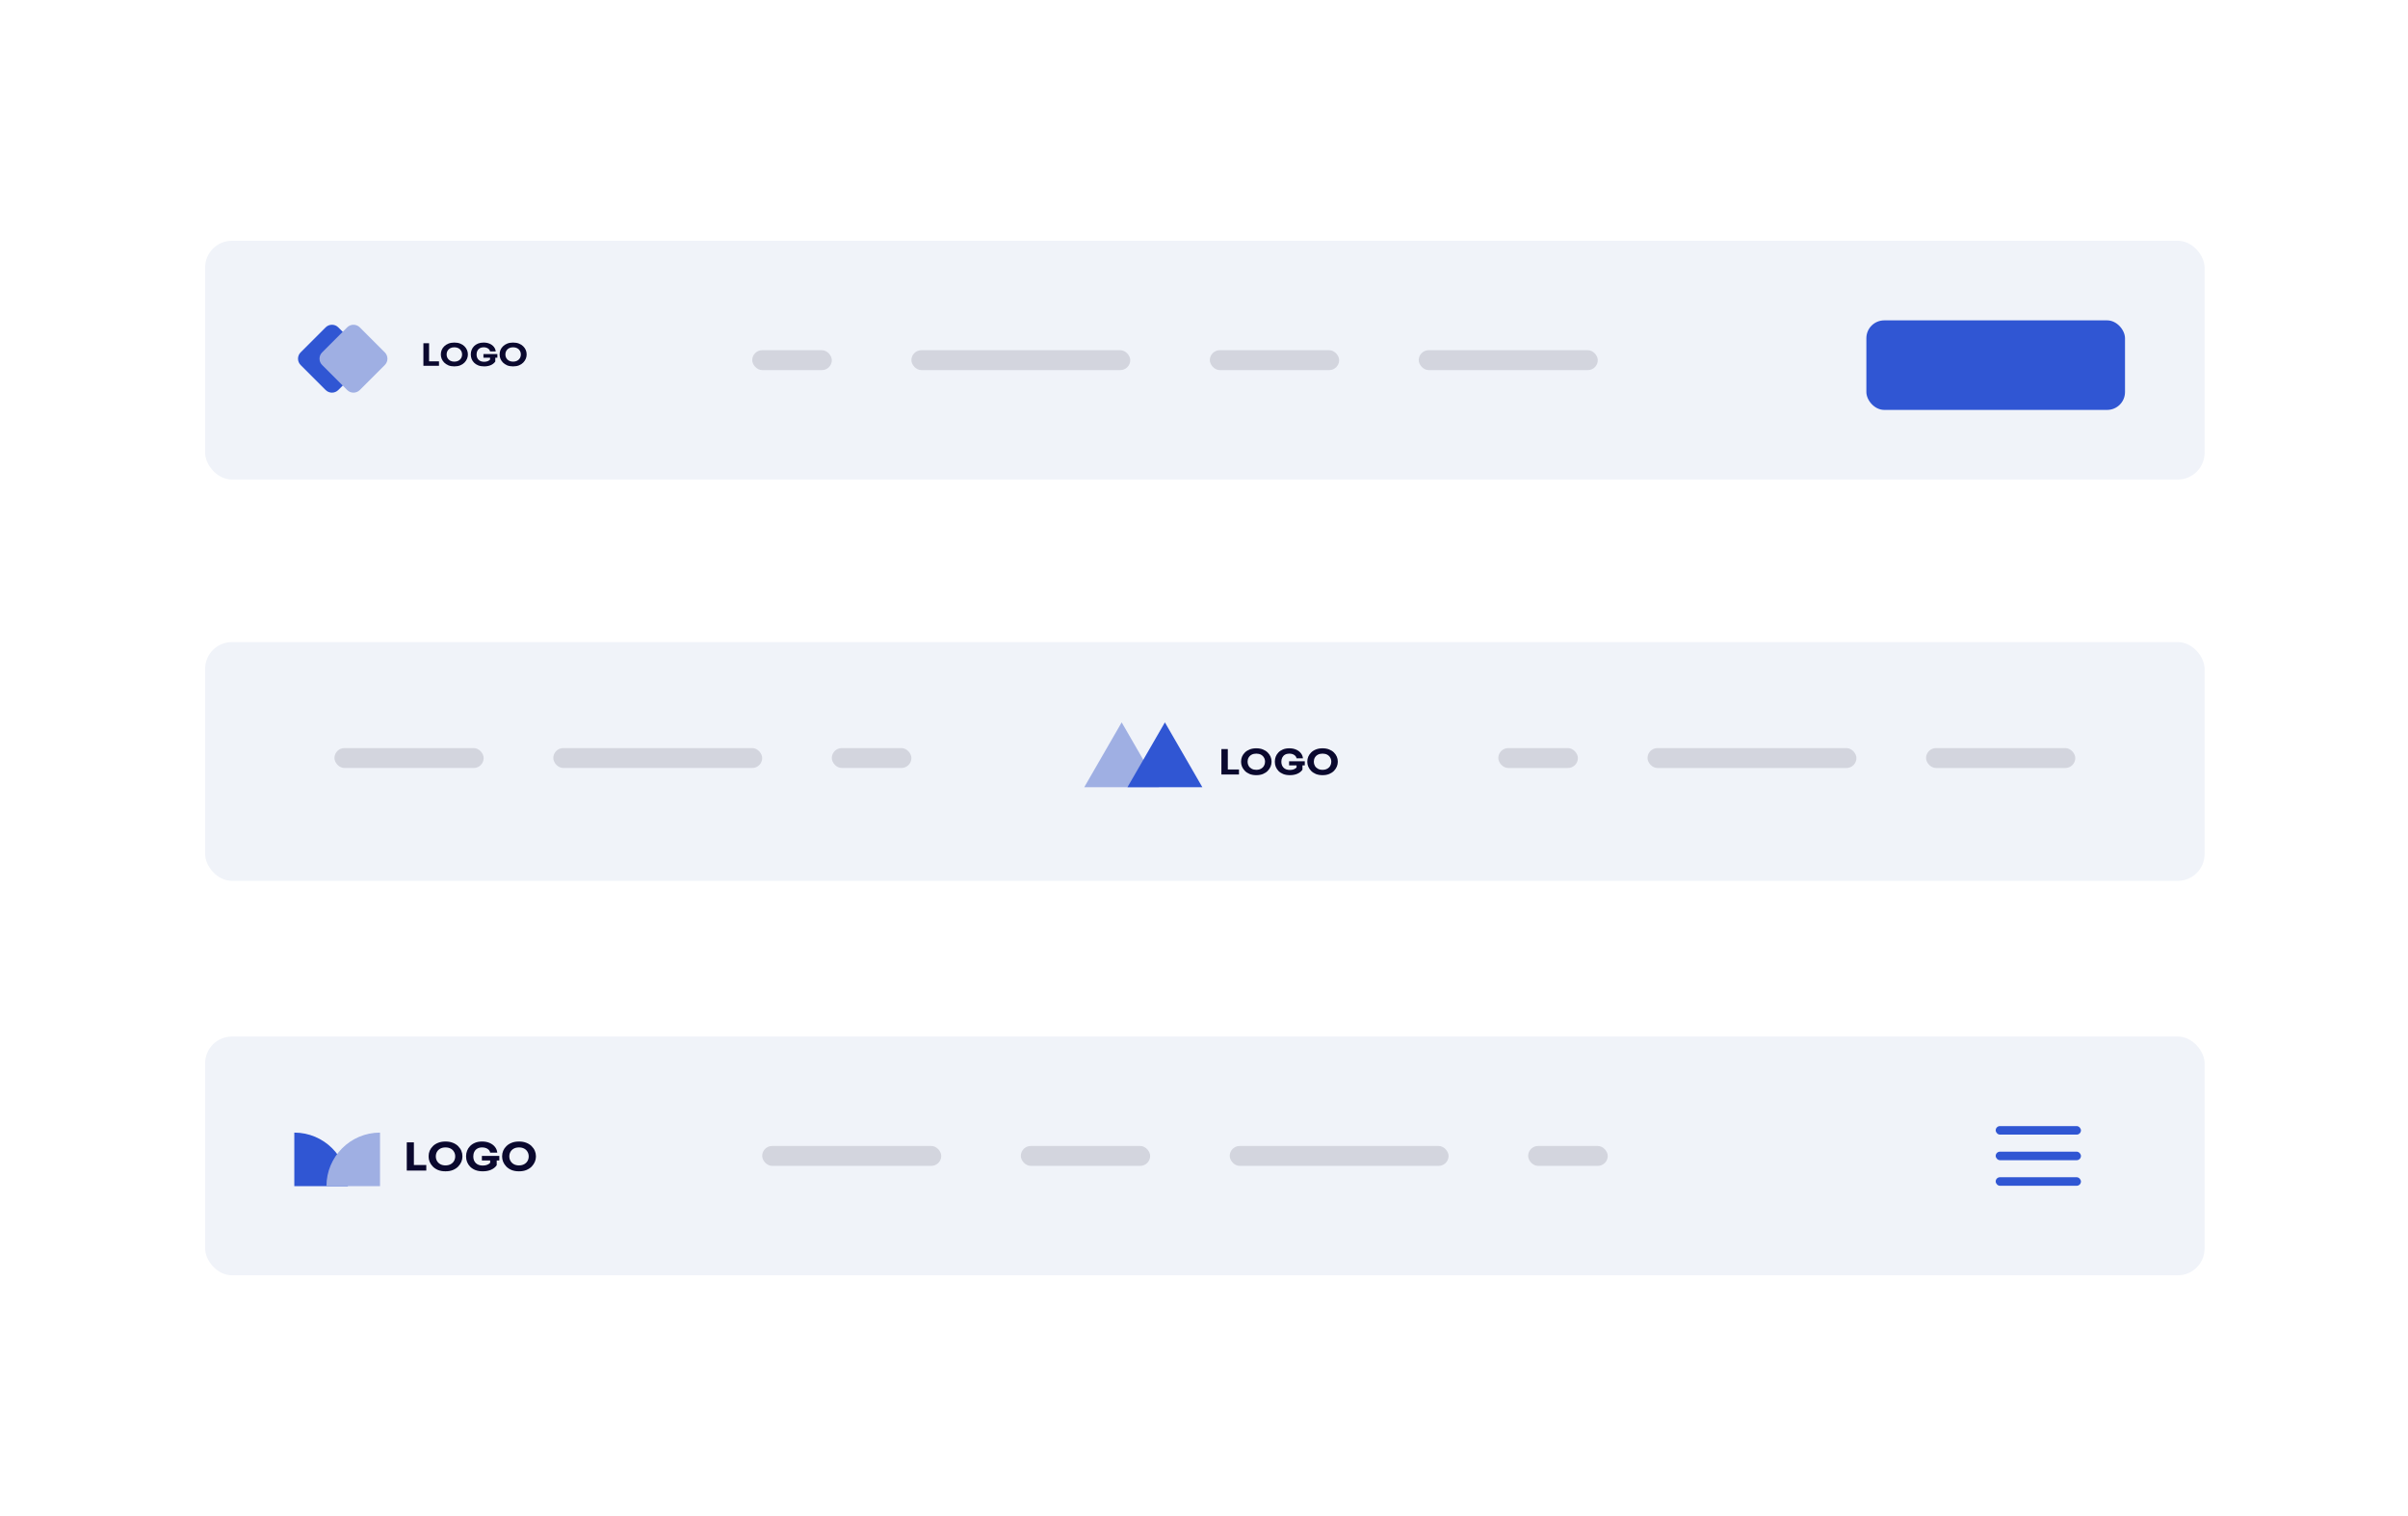 <svg width="270" height="170" viewBox="0 0 270 170" fill="none" xmlns="http://www.w3.org/2000/svg">
<path d="M0 0H270V170H0V0Z" fill="white"/>
<rect x="23" y="116.23" width="224.192" height="26.769" rx="3" fill="#F0F3F9"/>
<path d="M45.61 131.259V128.095H46.407V130.635H47.798V131.259H45.61Z" fill="#0A082E"/>
<path d="M49.951 131.341C49.63 131.341 49.35 131.292 49.11 131.194C48.874 131.093 48.678 130.962 48.522 130.8C48.366 130.635 48.25 130.459 48.172 130.271C48.097 130.08 48.06 129.895 48.06 129.716V129.621C48.06 129.424 48.099 129.231 48.177 129.04C48.258 128.849 48.378 128.676 48.536 128.52C48.695 128.361 48.893 128.235 49.13 128.143C49.366 128.048 49.64 128 49.951 128C50.262 128 50.536 128.048 50.773 128.143C51.01 128.235 51.207 128.361 51.366 128.52C51.525 128.676 51.645 128.849 51.726 129.04C51.807 129.231 51.847 129.424 51.847 129.621V129.716C51.847 129.895 51.808 130.08 51.731 130.271C51.653 130.459 51.536 130.635 51.381 130.8C51.225 130.962 51.027 131.093 50.788 131.194C50.551 131.292 50.272 131.341 49.951 131.341ZM49.951 130.678C50.175 130.678 50.368 130.634 50.53 130.544C50.695 130.454 50.822 130.333 50.909 130.18C50.996 130.027 51.04 129.858 51.04 129.673C51.04 129.476 50.995 129.303 50.904 129.153C50.817 129 50.692 128.88 50.53 128.793C50.368 128.706 50.175 128.663 49.951 128.663C49.728 128.663 49.535 128.706 49.373 128.793C49.211 128.88 49.086 129 48.998 129.153C48.911 129.303 48.867 129.476 48.867 129.673C48.867 129.858 48.911 130.027 48.998 130.18C49.086 130.333 49.211 130.454 49.373 130.544C49.535 130.634 49.728 130.678 49.951 130.678Z" fill="#0A082E"/>
<path d="M54.134 131.341C53.816 131.341 53.539 131.295 53.302 131.203C53.066 131.107 52.87 130.98 52.714 130.821C52.562 130.662 52.448 130.488 52.374 130.297C52.299 130.103 52.262 129.908 52.262 129.712V129.617C52.262 129.417 52.299 129.222 52.374 129.031C52.448 128.841 52.56 128.667 52.709 128.511C52.861 128.355 53.049 128.231 53.273 128.139C53.5 128.046 53.761 128 54.056 128C54.373 128 54.655 128.053 54.902 128.16C55.148 128.267 55.346 128.415 55.495 128.602C55.644 128.787 55.731 129.001 55.757 129.244H54.96C54.928 129.07 54.829 128.93 54.663 128.823C54.498 128.717 54.296 128.663 54.056 128.663C53.848 128.663 53.67 128.706 53.521 128.793C53.375 128.877 53.263 128.995 53.186 129.148C53.108 129.299 53.069 129.472 53.069 129.669C53.069 129.978 53.161 130.226 53.346 130.414C53.534 130.602 53.797 130.696 54.134 130.696C54.315 130.696 54.477 130.668 54.62 130.613C54.762 130.556 54.876 130.48 54.96 130.388V130.124H54.032V129.612H55.986V130.124H55.694V130.661C55.542 130.881 55.331 131.05 55.062 131.168C54.793 131.284 54.484 131.341 54.134 131.341Z" fill="#0A082E"/>
<path d="M58.193 131.341C57.873 131.341 57.592 131.292 57.352 131.194C57.116 131.093 56.92 130.962 56.764 130.8C56.608 130.635 56.492 130.459 56.414 130.271C56.34 130.08 56.302 129.895 56.302 129.716V129.621C56.302 129.424 56.341 129.231 56.419 129.04C56.5 128.849 56.62 128.676 56.779 128.52C56.938 128.361 57.135 128.235 57.372 128.143C57.608 128.048 57.882 128 58.193 128C58.505 128 58.778 128.048 59.015 128.143C59.252 128.235 59.449 128.361 59.608 128.52C59.767 128.676 59.887 128.849 59.968 129.04C60.049 129.231 60.09 129.424 60.09 129.621V129.716C60.09 129.895 60.051 130.08 59.973 130.271C59.895 130.459 59.778 130.635 59.623 130.8C59.467 130.962 59.27 131.093 59.03 131.194C58.793 131.292 58.514 131.341 58.193 131.341ZM58.193 130.678C58.417 130.678 58.61 130.634 58.772 130.544C58.937 130.454 59.064 130.333 59.151 130.18C59.239 130.027 59.282 129.858 59.282 129.673C59.282 129.476 59.237 129.303 59.146 129.153C59.059 129 58.934 128.88 58.772 128.793C58.61 128.706 58.417 128.663 58.193 128.663C57.97 128.663 57.777 128.706 57.615 128.793C57.453 128.88 57.328 129 57.24 129.153C57.153 129.303 57.109 129.476 57.109 129.673C57.109 129.858 57.153 130.027 57.24 130.18C57.328 130.333 57.453 130.454 57.615 130.544C57.777 130.634 57.97 130.678 58.193 130.678Z" fill="#0A082E"/>
<path d="M33 127C36.317 127 39.006 129.689 39.006 133.006H33V127Z" fill="#3056D3"/>
<path d="M36.604 133.006C36.604 129.689 39.293 127 42.61 127L42.61 133.006L36.604 133.006Z" fill="#9FAFE3"/>
<rect x="85.462" y="128.5" width="20.077" height="2.231" rx="1.115" fill="#D3D5DE"/>
<rect x="114.462" y="128.5" width="14.5" height="2.231" rx="1.115" fill="#D3D5DE"/>
<rect x="137.885" y="128.5" width="24.538" height="2.231" rx="1.115" fill="#D3D5DE"/>
<rect x="171.346" y="128.5" width="8.923" height="2.231" rx="1.115" fill="#D3D5DE"/>
<rect x="223.769" y="126.27" width="9.56" height="0.956" rx="0.478" fill="#3056D3"/>
<rect x="223.769" y="129.139" width="9.56" height="0.956" rx="0.478" fill="#3056D3"/>
<rect x="223.769" y="132.006" width="9.56" height="0.956" rx="0.478" fill="#3056D3"/>
<rect x="23" y="72" width="224.192" height="26.769" rx="3" fill="#F0F3F9"/>
<path d="M136.951 86.845V83.994H137.669V86.283H138.922V86.845H136.951Z" fill="#0A082E"/>
<path d="M140.863 86.92C140.574 86.92 140.321 86.875 140.105 86.787C139.892 86.696 139.715 86.577 139.575 86.431C139.435 86.283 139.33 86.124 139.26 85.955C139.192 85.783 139.159 85.616 139.159 85.455V85.369C139.159 85.192 139.194 85.017 139.264 84.846C139.337 84.674 139.445 84.517 139.588 84.377C139.731 84.234 139.91 84.12 140.123 84.037C140.336 83.951 140.583 83.908 140.863 83.908C141.144 83.908 141.39 83.951 141.604 84.037C141.817 84.12 141.995 84.234 142.138 84.377C142.281 84.517 142.389 84.674 142.462 84.846C142.535 85.017 142.572 85.192 142.572 85.369V85.455C142.572 85.616 142.537 85.783 142.467 85.955C142.397 86.124 142.292 86.283 142.151 86.431C142.011 86.577 141.833 86.696 141.617 86.787C141.404 86.875 141.152 86.92 140.863 86.92ZM140.863 86.322C141.065 86.322 141.239 86.282 141.385 86.201C141.534 86.12 141.647 86.011 141.726 85.873C141.805 85.735 141.845 85.582 141.845 85.416C141.845 85.239 141.804 85.082 141.722 84.947C141.643 84.809 141.531 84.701 141.385 84.623C141.239 84.545 141.065 84.506 140.863 84.506C140.662 84.506 140.488 84.545 140.342 84.623C140.196 84.701 140.083 84.809 140.004 84.947C139.926 85.082 139.886 85.239 139.886 85.416C139.886 85.582 139.926 85.735 140.004 85.873C140.083 86.011 140.196 86.12 140.342 86.201C140.488 86.282 140.662 86.322 140.863 86.322Z" fill="#0A082E"/>
<path d="M144.632 86.92C144.346 86.92 144.096 86.878 143.883 86.795C143.67 86.709 143.493 86.594 143.353 86.451C143.216 86.308 143.114 86.15 143.046 85.978C142.979 85.804 142.946 85.628 142.946 85.451V85.365C142.946 85.185 142.979 85.01 143.046 84.838C143.114 84.666 143.214 84.51 143.349 84.369C143.486 84.228 143.655 84.117 143.857 84.033C144.061 83.95 144.297 83.908 144.562 83.908C144.849 83.908 145.103 83.956 145.325 84.053C145.547 84.149 145.725 84.282 145.859 84.451C145.994 84.618 146.072 84.81 146.096 85.029H145.377C145.348 84.873 145.259 84.747 145.11 84.65C144.961 84.554 144.778 84.506 144.562 84.506C144.375 84.506 144.215 84.545 144.08 84.623C143.949 84.698 143.848 84.805 143.778 84.943C143.708 85.079 143.673 85.235 143.673 85.412C143.673 85.691 143.756 85.915 143.923 86.084C144.092 86.253 144.329 86.338 144.632 86.338C144.796 86.338 144.942 86.313 145.071 86.263C145.199 86.211 145.301 86.144 145.377 86.06V85.822H144.54V85.361H146.302V85.822H146.039V86.306C145.902 86.504 145.712 86.657 145.469 86.763C145.227 86.868 144.948 86.92 144.632 86.92Z" fill="#0A082E"/>
<path d="M148.291 86.92C148.002 86.92 147.749 86.875 147.533 86.787C147.32 86.696 147.143 86.577 147.003 86.431C146.863 86.283 146.758 86.124 146.688 85.955C146.62 85.783 146.587 85.616 146.587 85.455V85.369C146.587 85.192 146.622 85.017 146.692 84.846C146.765 84.674 146.873 84.517 147.016 84.377C147.159 84.234 147.337 84.12 147.551 84.037C147.764 83.951 148.011 83.908 148.291 83.908C148.572 83.908 148.818 83.951 149.032 84.037C149.245 84.12 149.423 84.234 149.566 84.377C149.709 84.517 149.817 84.674 149.89 84.846C149.963 85.017 150 85.192 150 85.369V85.455C150 85.616 149.965 85.783 149.895 85.955C149.825 86.124 149.72 86.283 149.579 86.431C149.439 86.577 149.261 86.696 149.045 86.787C148.832 86.875 148.58 86.92 148.291 86.92ZM148.291 86.322C148.493 86.322 148.667 86.282 148.813 86.201C148.962 86.12 149.075 86.011 149.154 85.873C149.233 85.735 149.273 85.582 149.273 85.416C149.273 85.239 149.232 85.082 149.15 84.947C149.071 84.809 148.959 84.701 148.813 84.623C148.667 84.545 148.493 84.506 148.291 84.506C148.09 84.506 147.916 84.545 147.77 84.623C147.624 84.701 147.511 84.809 147.432 84.947C147.354 85.082 147.314 85.239 147.314 85.416C147.314 85.582 147.354 85.735 147.432 85.873C147.511 86.011 147.624 86.12 147.77 86.201C147.916 86.282 148.09 86.322 148.291 86.322Z" fill="#0A082E"/>
<path d="M125.77 81L129.967 88.269H121.574L125.77 81Z" fill="#9FAFE3"/>
<path d="M130.616 81L134.813 88.269H126.42L130.616 81Z" fill="#3056D3"/>
<rect x="168" y="83.885" width="8.923" height="2.231" rx="1.115" fill="#D3D5DE"/>
<rect x="184.731" y="83.885" width="23.423" height="2.231" rx="1.115" fill="#D3D5DE"/>
<rect x="215.962" y="83.885" width="16.731" height="2.231" rx="1.115" fill="#D3D5DE"/>
<rect x="102.192" y="86.115" width="8.923" height="2.231" rx="1.115" transform="rotate(180 102.192 86.115)" fill="#D3D5DE"/>
<rect x="85.462" y="86.115" width="23.423" height="2.231" rx="1.115" transform="rotate(180 85.462 86.115)" fill="#D3D5DE"/>
<rect x="54.231" y="86.115" width="16.731" height="2.231" rx="1.115" transform="rotate(180 54.231 86.115)" fill="#D3D5DE"/>
<rect x="23" y="27" width="224.192" height="26.769" rx="3" fill="#F0F3F9"/>
<rect x="179.154" y="41.5" width="20.077" height="2.231" rx="1.115" transform="rotate(180 179.154 41.5)" fill="#D3D5DE"/>
<rect x="150.154" y="41.5" width="14.5" height="2.231" rx="1.115" transform="rotate(180 150.154 41.5)" fill="#D3D5DE"/>
<rect x="126.731" y="41.5" width="24.538" height="2.231" rx="1.115" transform="rotate(180 126.731 41.5)" fill="#D3D5DE"/>
<rect x="93.269" y="41.5" width="8.923" height="2.231" rx="1.115" transform="rotate(180 93.269 41.5)" fill="#D3D5DE"/>
<rect x="209.269" y="35.924" width="29" height="10.039" rx="2" fill="#3056D3"/>
<path d="M47.474 41.017V38.488H48.111V40.519H49.222V41.017H47.474Z" fill="#0A082E"/>
<path d="M50.944 41.083C50.688 41.083 50.463 41.044 50.272 40.965C50.083 40.885 49.926 40.779 49.801 40.65C49.677 40.519 49.584 40.378 49.522 40.227C49.462 40.075 49.432 39.927 49.432 39.784V39.708C49.432 39.551 49.463 39.396 49.526 39.244C49.59 39.091 49.686 38.953 49.813 38.828C49.94 38.701 50.098 38.6 50.287 38.526C50.476 38.45 50.695 38.412 50.944 38.412C51.193 38.412 51.412 38.45 51.601 38.526C51.79 38.6 51.948 38.701 52.075 38.828C52.202 38.953 52.298 39.091 52.362 39.244C52.427 39.396 52.46 39.551 52.46 39.708V39.784C52.46 39.927 52.429 40.075 52.366 40.227C52.304 40.378 52.211 40.519 52.087 40.65C51.962 40.779 51.804 40.885 51.612 40.965C51.423 41.044 51.2 41.083 50.944 41.083ZM50.944 40.553C51.123 40.553 51.277 40.517 51.407 40.446C51.539 40.374 51.64 40.277 51.71 40.155C51.779 40.032 51.815 39.897 51.815 39.749C51.815 39.592 51.778 39.454 51.706 39.334C51.636 39.211 51.536 39.115 51.407 39.046C51.277 38.977 51.123 38.942 50.944 38.942C50.765 38.942 50.611 38.977 50.481 39.046C50.352 39.115 50.252 39.211 50.182 39.334C50.112 39.454 50.077 39.592 50.077 39.749C50.077 39.897 50.112 40.032 50.182 40.155C50.252 40.277 50.352 40.374 50.481 40.446C50.611 40.517 50.765 40.553 50.944 40.553Z" fill="#0A082E"/>
<path d="M54.287 41.083C54.033 41.083 53.812 41.046 53.623 40.972C53.434 40.896 53.277 40.794 53.152 40.667C53.031 40.54 52.94 40.401 52.88 40.248C52.821 40.093 52.791 39.938 52.791 39.781V39.704C52.791 39.545 52.821 39.389 52.88 39.237C52.94 39.084 53.029 38.946 53.148 38.821C53.27 38.696 53.421 38.597 53.599 38.523C53.781 38.449 53.989 38.412 54.225 38.412C54.479 38.412 54.704 38.455 54.901 38.54C55.098 38.626 55.256 38.743 55.375 38.894C55.495 39.041 55.565 39.212 55.585 39.406H54.948C54.922 39.268 54.843 39.156 54.711 39.07C54.579 38.985 54.417 38.942 54.225 38.942C54.059 38.942 53.917 38.977 53.797 39.046C53.681 39.113 53.592 39.208 53.529 39.33C53.467 39.45 53.436 39.589 53.436 39.746C53.436 39.993 53.51 40.192 53.658 40.342C53.808 40.492 54.018 40.567 54.287 40.567C54.432 40.567 54.562 40.545 54.676 40.501C54.79 40.455 54.88 40.395 54.948 40.321V40.11H54.206V39.701H55.768V40.11H55.535V40.539C55.413 40.715 55.245 40.85 55.029 40.945C54.815 41.037 54.567 41.083 54.287 41.083Z" fill="#0A082E"/>
<path d="M57.532 41.083C57.276 41.083 57.052 41.044 56.86 40.965C56.671 40.885 56.514 40.779 56.39 40.65C56.266 40.519 56.172 40.378 56.11 40.227C56.05 40.075 56.021 39.927 56.021 39.784V39.708C56.021 39.551 56.052 39.396 56.114 39.244C56.179 39.091 56.275 38.953 56.402 38.828C56.529 38.701 56.687 38.6 56.876 38.526C57.065 38.45 57.284 38.412 57.532 38.412C57.781 38.412 58 38.45 58.189 38.526C58.378 38.6 58.536 38.701 58.663 38.828C58.79 38.953 58.886 39.091 58.951 39.244C59.016 39.396 59.048 39.551 59.048 39.708V39.784C59.048 39.927 59.017 40.075 58.955 40.227C58.893 40.378 58.799 40.519 58.675 40.65C58.551 40.779 58.393 40.885 58.201 40.965C58.012 41.044 57.789 41.083 57.532 41.083ZM57.532 40.553C57.711 40.553 57.865 40.517 57.995 40.446C58.127 40.374 58.228 40.277 58.298 40.155C58.368 40.032 58.403 39.897 58.403 39.749C58.403 39.592 58.367 39.454 58.294 39.334C58.224 39.211 58.124 39.115 57.995 39.046C57.865 38.977 57.711 38.942 57.532 38.942C57.354 38.942 57.2 38.977 57.07 39.046C56.941 39.115 56.841 39.211 56.771 39.334C56.701 39.454 56.666 39.592 56.666 39.749C56.666 39.897 56.701 40.032 56.771 40.155C56.841 40.277 56.941 40.374 57.07 40.446C57.2 40.517 57.354 40.553 57.532 40.553Z" fill="#0A082E"/>
<path d="M36.514 36.707C36.905 36.317 37.538 36.317 37.929 36.707L40.736 39.514C41.126 39.905 41.126 40.538 40.736 40.929L37.929 43.736C37.538 44.126 36.905 44.126 36.514 43.736L33.707 40.929C33.317 40.538 33.317 39.905 33.707 39.514L36.514 36.707Z" fill="#3056D3"/>
<path d="M38.927 36.707C39.317 36.317 39.95 36.317 40.341 36.707L43.148 39.514C43.539 39.905 43.539 40.538 43.148 40.929L40.341 43.736C39.95 44.126 39.317 44.126 38.927 43.736L36.12 40.929C35.729 40.538 35.729 39.905 36.12 39.514L38.927 36.707Z" fill="#9FAFE3"/>
</svg>
